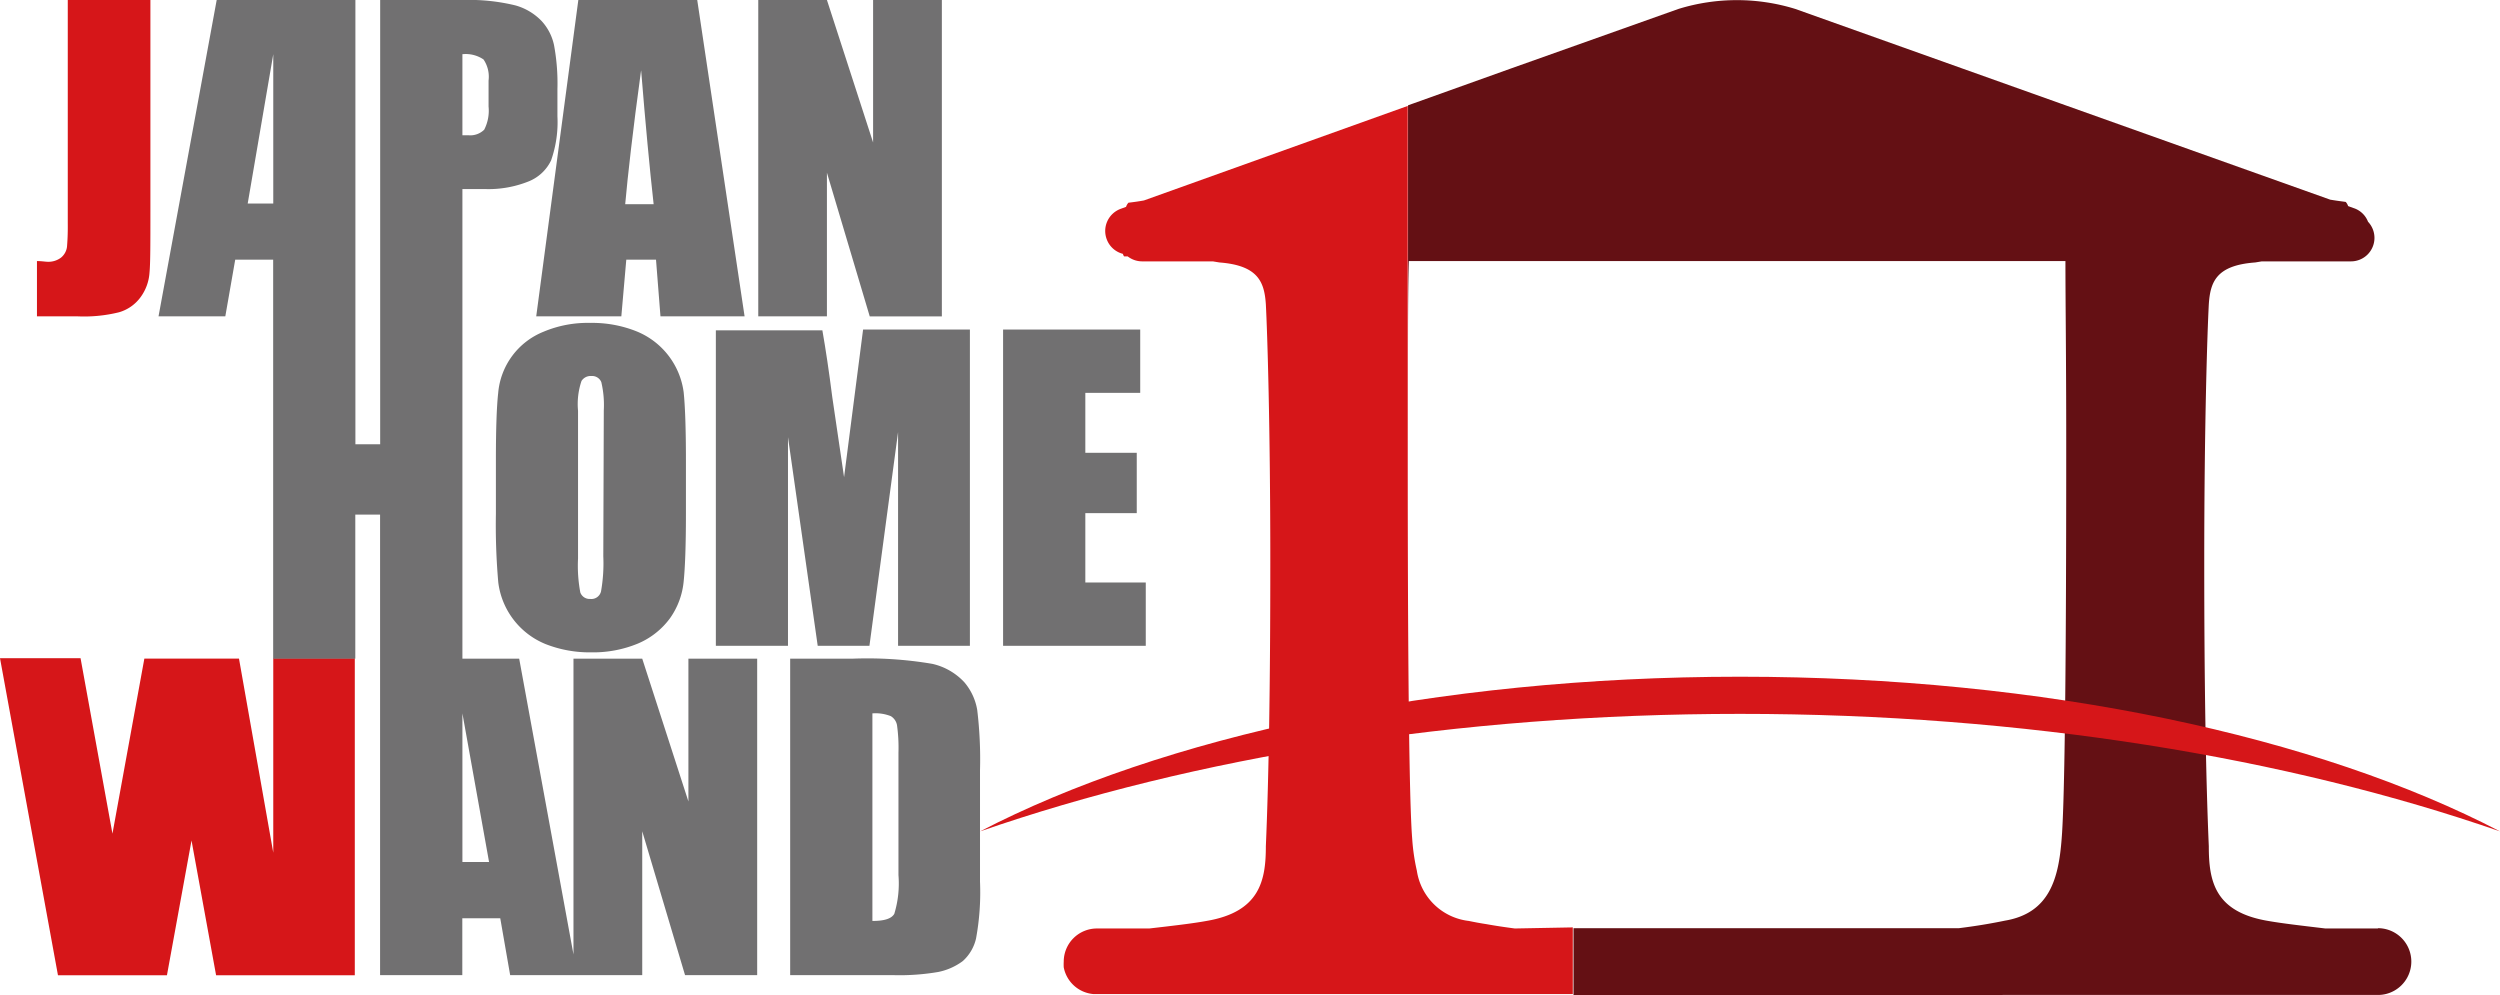 <svg id="レイヤー_1" data-name="レイヤー 1" xmlns="http://www.w3.org/2000/svg" viewBox="0 0 252.32 100.45"><defs><style>.cls-1{fill:#d61619;}.cls-2{fill:#641014;}.cls-3{fill:#717071;}</style></defs><g id="レイヤー_2" data-name="レイヤー 2"><g id="使用アイコン"><path id="パス_1" data-name="パス 1" class="cls-1" d="M152.89,93.71c-1-.13-2-.28-2.88-.44-.6-.09-1.18-.2-1.76-.32A6,6,0,0,1,143,87.88a20.61,20.61,0,0,1-.47-3.23c-.45-5.56-.45-32.1-.45-40.09V38h0V10.69l-26.62,9.54c-.54.1-1.07.17-1.57.23a1.18,1.18,0,0,0-.24.42l-.55.2a2.38,2.38,0,0,0-1.4,3.07,2.36,2.36,0,0,0,1.63,1.47,1,1,0,0,0,.12.26h.37a2.38,2.38,0,0,0,1.45.5h7.14l.67.11c3.93.3,4.53,2,4.68,4.22.15,2.86.45,12.2.45,26.07,0,12-.15,21.7-.45,28.63,0,3.46-.61,6.63-6,7.54-1.35.25-3.5.5-5.77.76h-5.28a3.35,3.35,0,0,0-3.35,3.35h0a5.42,5.42,0,0,0,0,.57,3.34,3.34,0,0,0,3,2.7h48.38V93.6Z"/><path id="パス_2" data-name="パス 2" class="cls-2" d="M240,93.71h-5.3c-2.27-.27-4.36-.51-5.77-.76-5.4-.9-6-4-6-7.54-.3-6.93-.46-16.58-.46-28.63,0-13.87.31-23.21.46-26.07.15-2.27.76-3.93,4.68-4.22l.67-.11h9a2.37,2.37,0,0,0,1.72-4A2.33,2.33,0,0,0,237.54,21l-.55-.2a1.18,1.18,0,0,0-.24-.42c-.5-.07-1-.13-1.57-.23L181.19.9a20,20,0,0,0-11.78,0l-16.88,6-9.86,3.53-.56.2h0V38h0c0-5,0-8.78.08-11.65h66.27c0,4,.08,9.65.08,18.19,0,8,0,34.52-.46,40.09-.3,4-1.2,7.53-5.73,8.29-1.45.3-2.95.55-4.64.76h-38.9v6.74H240a3.37,3.37,0,0,0,0-6.74Z"/><path id="パス_3" data-name="パス 3" class="cls-1" d="M252.32,83.91C234,74.37,206.41,68.3,175.62,68.3s-58.34,6.07-76.7,15.61c21.48-7.45,48-11.86,76.7-11.86S230.84,76.46,252.32,83.91Z"/><path id="パス_4" data-name="パス 4" class="cls-1" d="M27.58,86.06,24.12,66.47H14.57L11.35,84.14,8.13,66.43H0l5.85,32h11l2.48-13.6,2.48,13.6h14v-32H27.58Z"/><path id="パス_5" data-name="パス 5" class="cls-1" d="M15.18,0V21.35c0,3.2,0,5.25-.09,6.16a4.7,4.7,0,0,1-.9,2.48A4.09,4.09,0,0,1,12,31.52a14.72,14.72,0,0,1-4.13.41H3.73V26.35c.5,0,.85.07,1.08.07A2.1,2.1,0,0,0,6.16,26a1.68,1.68,0,0,0,.6-1.07c.07-.81.09-1.63.08-2.45V0Z"/><path id="パス_6" data-name="パス 6" class="cls-3" d="M62.71,31.93l.5-5.72h3l.45,5.72h8.49L70.37,0h-12L54.12,31.93Zm2-24.8q.65,8,1.26,13.48H63.1c.26-2.9.76-7.36,1.6-13.48Z"/><path id="パス_7" data-name="パス 7" class="cls-3" d="M83.46,17.43l4.32,14.5h7.28V0H88.12V14.38L83.46,0H76.53V31.93h6.93Z"/><path id="パス_8" data-name="パス 8" class="cls-3" d="M64.19,33.42a12,12,0,0,0-4.6-.83,11.47,11.47,0,0,0-4.73.89,7.33,7.33,0,0,0-4.58,6.2c-.15,1.34-.23,3.6-.23,6.74v5.46a66.29,66.29,0,0,0,.24,6.9A7.75,7.75,0,0,0,55.05,65a12.11,12.11,0,0,0,4.61.84,11.81,11.81,0,0,0,4.73-.89,7.76,7.76,0,0,0,3.23-2.55A7.65,7.65,0,0,0,69,58.69c.14-1.34.23-3.61.23-6.82V46.48c0-3.29-.09-5.58-.23-6.9A7.72,7.72,0,0,0,64.19,33.42Zm-3.3,22.72a16.23,16.23,0,0,1-.23,3.55,1,1,0,0,1-1.09.76,1,1,0,0,1-1-.65,14.6,14.6,0,0,1-.23-3.43V41.45a7.25,7.25,0,0,1,.35-3,1.09,1.09,0,0,1,1-.5,1,1,0,0,1,1,.62,10.06,10.06,0,0,1,.25,2.84Z"/><path id="パス_9" data-name="パス 9" class="cls-3" d="M87.75,65.18l2.89-21.57V65.18h7.25V33.26H87.11l-1.92,14.9L84,40.08c-.33-2.6-.67-4.87-1-6.74H72.25V65.18h7.28V44.12l3,21.06Z"/><path id="パス_10" data-name="パス 10" class="cls-3" d="M109.54,58.79v-7h5.19V45.7h-5.19V39.65h5.54V33.26H101.24V65.18h14.4V58.79Z"/><path id="パス_11" data-name="パス 11" class="cls-3" d="M69.48,80.89,64.82,66.48H57.88V96.33L52.4,66.48H46.67V19.08h2.22a10.88,10.88,0,0,0,4.41-.75,4.27,4.27,0,0,0,2.32-2.14,11.67,11.67,0,0,0,.64-4.46V9a21.19,21.19,0,0,0-.34-4.43,5.18,5.18,0,0,0-1.24-2.43A5.83,5.83,0,0,0,52,.54,19.8,19.8,0,0,0,46.72,0H38.37V44.84h-2.5V31.94h0V0h-14L16,31.93h6.74l1-5.72h3.83V66.48h8.29V51.94h2.5V98.42h8.3V92.68h3.83l1,5.74H64.82V83.9l4.32,14.52h7.28V66.48H69.48ZM46.67,5.47A3.21,3.21,0,0,1,48.8,6a3.1,3.1,0,0,1,.51,2.13v2.62a4.2,4.2,0,0,1-.44,2.34,2,2,0,0,1-1.6.56h-.6ZM25,20.54,27.58,5.47V20.54ZM46.67,87V72L49.36,87Z"/><path id="パス_12" data-name="パス 12" class="cls-3" d="M97.33,68.86A6.3,6.3,0,0,0,94.09,67,39.15,39.15,0,0,0,86,66.48H79.75V98.42H90.22a23.08,23.08,0,0,0,4.47-.32A6.19,6.19,0,0,0,97.17,97a4.36,4.36,0,0,0,1.34-2.28,25.68,25.68,0,0,0,.4-5.74V77.75a41.33,41.33,0,0,0-.28-6.09A5.78,5.78,0,0,0,97.33,68.86ZM90.68,88.32a10.54,10.54,0,0,1-.42,3.91c-.28.49-1,.72-2.21.72V72a4.2,4.2,0,0,1,1.86.28,1.35,1.35,0,0,1,.62.89,16.32,16.32,0,0,1,.15,2.79Z"/></g></g></svg>